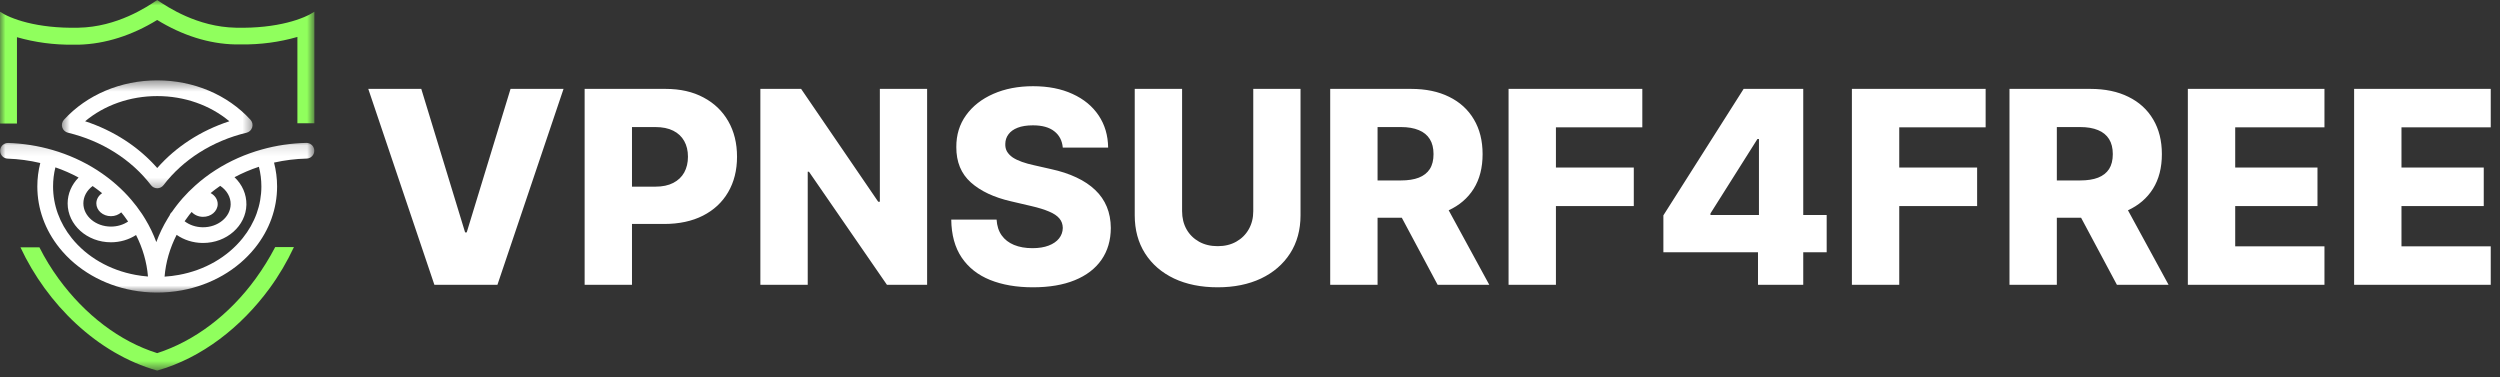 <svg width="232" height="35" viewBox="0 0 232 35" fill="none" xmlns="http://www.w3.org/2000/svg">
<rect x="0" y="0" width="232" height="35" fill="#333333" stroke="none"/>
<mask id="mask0_233_891" style="mask-type:luminance" maskUnits="userSpaceOnUse" x="5" y="7" width="19" height="11">
<path d="M5.624 7.452H23.559V17.659H5.624V7.452Z" fill="white"/>
</mask>
<g mask="url(#mask0_233_891)">
<path d="M6.302 12.315C9.452 13.072 12.189 14.802 14.012 17.184C14.15 17.365 14.364 17.471 14.592 17.471C14.82 17.47 15.034 17.365 15.172 17.184C16.993 14.802 19.729 13.073 22.878 12.317C23.129 12.256 23.329 12.068 23.404 11.821C23.48 11.575 23.42 11.307 23.246 11.117C21.122 8.792 17.968 7.458 14.592 7.458C11.215 7.458 8.06 8.791 5.935 11.114C5.761 11.304 5.7 11.573 5.775 11.819C5.851 12.065 6.052 12.253 6.302 12.315ZM14.592 8.916C17.117 8.916 19.492 9.756 21.284 11.253C18.645 12.113 16.323 13.617 14.591 15.592C12.858 13.618 10.536 12.113 7.898 11.252C9.69 9.756 12.066 8.916 14.592 8.916Z" fill="white"/>
</g>
<mask id="mask1_233_891" style="mask-type:luminance" maskUnits="userSpaceOnUse" x="0" y="13" width="30" height="15">
<path d="M0 13.112H29.176V27.155H0V13.112Z" fill="white"/>
</mask>
<g mask="url(#mask1_233_891)">
<path d="M28.421 13.26C27.021 13.293 25.639 13.497 24.315 13.867H24.314C22.771 14.296 21.322 14.94 20.011 15.78C19.338 16.209 18.698 16.696 18.109 17.227C17.698 17.594 17.307 17.986 16.947 18.395C16.852 18.503 16.759 18.613 16.668 18.724C16.639 18.758 16.612 18.794 16.583 18.828C16.521 18.905 16.46 18.981 16.399 19.059C16.366 19.102 16.333 19.146 16.301 19.189C16.248 19.259 16.194 19.33 16.143 19.401C16.108 19.449 16.076 19.496 16.042 19.544C16.016 19.581 15.989 19.619 15.963 19.656C15.917 19.695 15.875 19.741 15.839 19.792C15.799 19.85 15.77 19.914 15.747 19.979C15.691 20.067 15.637 20.155 15.582 20.245C15.58 20.25 15.576 20.255 15.573 20.26C15.573 20.262 15.572 20.263 15.571 20.265C15.57 20.265 15.57 20.266 15.57 20.266C15.569 20.267 15.569 20.267 15.569 20.267C15.139 20.969 14.784 21.706 14.506 22.465C14.237 21.731 13.893 21.016 13.475 20.324C13.417 20.224 13.355 20.126 13.291 20.028C13.262 19.98 13.23 19.932 13.198 19.884L13.17 19.841C13.159 19.823 13.146 19.806 13.133 19.789C12.986 19.57 12.833 19.356 12.676 19.149C12.519 18.943 12.357 18.742 12.193 18.552C11.779 18.063 11.311 17.589 10.804 17.142C10.261 16.661 9.656 16.205 9.006 15.785C9.005 15.784 9.005 15.784 9.005 15.784C9.004 15.784 9.003 15.783 9.003 15.783C7.734 14.971 6.34 14.342 4.859 13.914H4.858C3.532 13.53 2.156 13.312 0.767 13.266C0.363 13.254 0.025 13.568 0.013 13.97C-0.001 14.372 0.315 14.71 0.717 14.722C1.738 14.757 2.751 14.894 3.738 15.128C3.556 15.837 3.464 16.566 3.464 17.303C3.464 19.365 4.176 21.339 5.523 23.015C7.159 25.046 9.571 26.441 12.314 26.944C13.017 27.073 13.75 27.143 14.493 27.15C14.495 27.15 14.497 27.15 14.499 27.15C14.5 27.15 14.501 27.15 14.502 27.15C14.503 27.15 14.503 27.15 14.504 27.15H14.59C15.356 27.15 16.12 27.08 16.862 26.944C19.609 26.44 22.022 25.045 23.656 23.014C25.003 21.339 25.714 19.364 25.714 17.303C25.714 16.556 25.619 15.814 25.431 15.089C26.416 14.867 27.428 14.741 28.455 14.716C28.857 14.707 29.176 14.373 29.166 13.97C29.158 13.569 28.826 13.251 28.421 13.26ZM17.163 20.487C17.289 20.305 17.419 20.124 17.557 19.947C17.568 19.932 17.58 19.919 17.591 19.904C17.653 19.825 17.72 19.749 17.785 19.67C18.029 19.94 18.404 20.116 18.826 20.122C19.575 20.133 20.19 19.611 20.203 18.954C20.21 18.515 19.945 18.129 19.544 17.917C19.555 17.91 19.565 17.901 19.576 17.892C19.665 17.82 19.755 17.749 19.844 17.679C19.89 17.644 19.936 17.61 19.981 17.575C20.074 17.505 20.168 17.437 20.263 17.371C20.304 17.341 20.345 17.311 20.386 17.283C20.403 17.271 20.421 17.26 20.437 17.248C21.055 17.66 21.418 18.292 21.406 18.969C21.383 20.158 20.208 21.11 18.805 21.09C18.174 21.081 17.588 20.882 17.132 20.532C17.143 20.517 17.152 20.503 17.163 20.487ZM8.594 17.265C8.604 17.272 8.614 17.278 8.624 17.285C8.656 17.308 8.687 17.33 8.72 17.353C8.816 17.422 8.912 17.491 9.006 17.561C9.047 17.592 9.088 17.622 9.128 17.653C9.216 17.72 9.302 17.788 9.387 17.856C9.416 17.88 9.446 17.904 9.476 17.928C9.151 18.145 8.94 18.487 8.94 18.873C8.94 19.529 9.547 20.062 10.296 20.062C10.671 20.062 11.006 19.924 11.252 19.707C11.339 19.815 11.428 19.919 11.513 20.032C11.56 20.093 11.604 20.158 11.649 20.221C11.73 20.331 11.811 20.442 11.888 20.557C11.441 20.86 10.885 21.027 10.296 21.027C8.884 21.027 7.737 20.061 7.737 18.873C7.737 18.249 8.052 17.671 8.594 17.265ZM12.58 25.51C10.18 25.07 8.077 23.86 6.661 22.102C5.525 20.689 4.925 19.029 4.925 17.304C4.925 16.703 4.997 16.11 5.141 15.531C5.89 15.788 6.607 16.106 7.293 16.474C6.65 17.127 6.277 17.979 6.277 18.873C6.277 20.864 8.079 22.484 10.294 22.484C11.144 22.484 11.954 22.242 12.626 21.81C13.246 23.033 13.62 24.321 13.733 25.66C13.342 25.63 12.956 25.581 12.58 25.51ZM22.519 22.102C21.104 23.86 19.003 25.07 16.6 25.51C16.164 25.591 15.719 25.645 15.272 25.672C15.384 24.326 15.761 23.029 16.391 21.794C17.069 22.267 17.9 22.534 18.784 22.547C18.805 22.547 18.827 22.547 18.849 22.547C21.029 22.547 22.826 20.966 22.866 18.997C22.866 18.997 22.866 18.996 22.866 18.995C22.883 18.025 22.476 17.118 21.762 16.445C22.482 16.062 23.238 15.738 24.026 15.477C24.179 16.075 24.256 16.687 24.256 17.304C24.256 19.029 23.655 20.689 22.519 22.102Z" fill="white"/>
</g>
<mask id="mask2_233_891" style="mask-type:luminance" maskUnits="userSpaceOnUse" x="0" y="0" width="30" height="17">
<path d="M0 0H29.176V16.104H0V0Z" fill="white"/>
</mask>
<g mask="url(#mask2_233_891)">
<path d="M21.88 2.571C18.315 2.502 15.536 0.649 14.587 0.001C13.637 0.649 10.859 2.502 7.293 2.571C3.38 2.664 0.926 1.715 -0.001 1.089V11.463H1.574V3.452C3.264 3.938 5.024 4.169 6.784 4.146H7.339C9.771 4.076 12.248 3.289 14.587 1.854C16.926 3.289 19.402 4.076 21.834 4.122H22.389C24.15 4.146 25.909 3.914 27.599 3.428V11.44H29.174V1.089C28.248 1.715 25.794 2.664 21.88 2.571ZM23.732 24.801C21.278 28.181 18.037 30.613 14.587 31.724C11.114 30.635 7.895 28.181 5.441 24.823C4.769 23.897 4.167 22.925 3.658 21.906H1.898C4.353 27.162 9.006 31.77 14.587 33.345C18.754 32.164 22.389 29.292 25.006 25.726C25.886 24.523 26.65 23.226 27.276 21.883H25.539C25.006 22.901 24.404 23.874 23.732 24.801Z" fill="#90FF5D"/>
</g>
<mask id="mask3_233_891" style="mask-type:luminance" maskUnits="userSpaceOnUse" x="0" y="21" width="30" height="14">
<path d="M0 21.904H29.176V34.39H0V21.904Z" fill="white"/>
</mask>
<g mask="url(#mask3_233_891)">
<path d="M21.88 3.617C18.315 3.547 15.536 1.695 14.587 1.047C13.637 1.695 10.859 3.547 7.293 3.617C3.38 3.71 0.926 2.76 -0.001 2.135V12.509H1.574V4.497C3.264 4.983 5.024 5.215 6.784 5.191H7.339C9.771 5.122 12.248 4.335 14.587 2.899C16.926 4.335 19.402 5.122 21.834 5.169H22.389C24.15 5.191 25.909 4.96 27.599 4.474V12.485H29.174V2.135C28.248 2.76 25.794 3.71 21.88 3.617ZM23.732 25.846C21.278 29.226 18.037 31.658 14.587 32.77C11.114 31.681 7.895 29.226 5.441 25.869C4.769 24.943 4.167 23.971 3.658 22.952H1.898C4.353 28.208 9.006 32.816 14.587 34.39C18.754 33.21 22.389 30.338 25.006 26.772C25.886 25.569 26.65 24.272 27.276 22.929H25.539C25.006 23.947 24.404 24.92 23.732 25.846Z" fill="#90FF5D"/>
</g>
<path d="M39.095 8.249L43.161 21.565H43.312L47.378 8.249H52.296L46.161 26.43H40.311L34.176 8.249H39.095ZM54.254 26.43V8.249H61.764C63.125 8.249 64.3 8.515 65.289 9.048C66.283 9.574 67.049 10.311 67.588 11.258C68.127 12.199 68.396 13.294 68.396 14.543C68.396 15.798 68.121 16.896 67.57 17.837C67.026 18.772 66.247 19.497 65.235 20.012C64.223 20.527 63.022 20.784 61.631 20.784H56.997V17.322H60.814C61.477 17.322 62.031 17.206 62.474 16.976C62.924 16.745 63.264 16.422 63.495 16.008C63.726 15.588 63.842 15.099 63.842 14.543C63.842 13.981 63.726 13.495 63.495 13.087C63.264 12.673 62.924 12.353 62.474 12.128C62.025 11.903 61.471 11.791 60.814 11.791H58.648V26.43H54.254ZM86.036 8.249V26.43H82.308L75.072 15.937H74.957V26.43H70.562V8.249H74.344L81.5 18.724H81.65V8.249H86.036ZM98.627 13.7C98.568 13.049 98.305 12.543 97.837 12.181C97.375 11.815 96.715 11.631 95.857 11.631C95.289 11.631 94.816 11.705 94.437 11.853C94.058 12.001 93.774 12.205 93.585 12.466C93.395 12.72 93.297 13.013 93.292 13.345C93.28 13.617 93.333 13.856 93.451 14.064C93.576 14.271 93.753 14.454 93.984 14.614C94.221 14.768 94.505 14.904 94.836 15.022C95.168 15.141 95.541 15.244 95.955 15.333L97.517 15.688C98.417 15.883 99.21 16.144 99.897 16.47C100.589 16.795 101.169 17.183 101.637 17.633C102.11 18.082 102.468 18.6 102.711 19.186C102.954 19.772 103.078 20.429 103.084 21.157C103.078 22.305 102.788 23.291 102.214 24.113C101.64 24.936 100.814 25.566 99.737 26.004C98.666 26.442 97.372 26.661 95.857 26.661C94.336 26.661 93.01 26.433 91.88 25.978C90.749 25.522 89.871 24.829 89.243 23.9C88.616 22.971 88.293 21.796 88.276 20.376H92.484C92.519 20.962 92.676 21.45 92.954 21.841C93.232 22.231 93.614 22.527 94.099 22.728C94.591 22.93 95.159 23.03 95.804 23.03C96.396 23.03 96.899 22.95 97.313 22.791C97.733 22.631 98.056 22.409 98.281 22.125C98.506 21.841 98.621 21.515 98.627 21.148C98.621 20.805 98.515 20.512 98.308 20.269C98.1 20.021 97.781 19.808 97.349 19.63C96.923 19.447 96.378 19.278 95.715 19.124L93.815 18.68C92.241 18.319 91.001 17.736 90.096 16.931C89.19 16.12 88.74 15.025 88.746 13.646C88.74 12.522 89.042 11.536 89.652 10.69C90.261 9.844 91.105 9.184 92.182 8.71C93.259 8.237 94.487 8 95.866 8C97.275 8 98.497 8.24 99.533 8.719C100.574 9.193 101.382 9.858 101.956 10.717C102.53 11.575 102.823 12.569 102.835 13.7H98.627ZM116.303 8.249H120.689V19.976C120.689 21.332 120.366 22.512 119.721 23.518C119.076 24.519 118.176 25.294 117.022 25.845C115.868 26.389 114.527 26.661 113 26.661C111.456 26.661 110.106 26.389 108.952 25.845C107.798 25.294 106.901 24.519 106.262 23.518C105.623 22.512 105.303 21.332 105.303 19.976V8.249H109.698V19.595C109.698 20.222 109.834 20.781 110.106 21.272C110.384 21.764 110.772 22.148 111.269 22.427C111.766 22.705 112.343 22.844 113 22.844C113.657 22.844 114.231 22.705 114.723 22.427C115.22 22.148 115.608 21.764 115.886 21.272C116.164 20.781 116.303 20.222 116.303 19.595V8.249ZM123.443 26.43V8.249H130.954C132.315 8.249 133.49 8.494 134.478 8.985C135.472 9.471 136.239 10.169 136.777 11.081C137.316 11.986 137.585 13.06 137.585 14.303C137.585 15.564 137.31 16.635 136.759 17.517C136.209 18.393 135.428 19.062 134.416 19.523C133.404 19.979 132.205 20.207 130.82 20.207H126.071V16.745H130.004C130.667 16.745 131.22 16.659 131.664 16.487C132.114 16.31 132.454 16.043 132.685 15.688C132.916 15.327 133.031 14.866 133.031 14.303C133.031 13.741 132.916 13.276 132.685 12.909C132.454 12.537 132.114 12.258 131.664 12.075C131.214 11.886 130.661 11.791 130.004 11.791H127.838V26.43H123.443ZM133.679 18.121L138.206 26.43H133.413L128.974 18.121H133.679ZM139.995 26.43V8.249H152.407V11.818H144.39V15.546H151.616V19.124H144.39V26.43H139.995ZM154.362 23.412V19.985L161.81 8.249H164.856V12.901H163.089L158.73 19.808V19.95H169.516V23.412H154.362ZM163.142 26.43V22.364L163.231 20.864V8.249H167.341V26.43H163.142ZM171.856 26.43V8.249H184.267V11.818H176.25V15.546H183.477V19.124H176.25V26.43H171.856ZM186.48 26.43V8.249H193.99C195.352 8.249 196.526 8.494 197.515 8.985C198.509 9.471 199.276 10.169 199.814 11.081C200.353 11.986 200.622 13.06 200.622 14.303C200.622 15.564 200.347 16.635 199.796 17.517C199.246 18.393 198.465 19.062 197.453 19.523C196.441 19.979 195.242 20.207 193.857 20.207H189.108V16.745H193.04C193.703 16.745 194.257 16.659 194.701 16.487C195.15 16.31 195.491 16.043 195.722 15.688C195.952 15.327 196.068 14.866 196.068 14.303C196.068 13.741 195.952 13.276 195.722 12.909C195.491 12.537 195.15 12.258 194.701 12.075C194.251 11.886 193.697 11.791 193.04 11.791H190.874V26.43H186.48ZM196.716 18.121L201.244 26.43H196.45L192.011 18.121H196.716ZM203.032 26.43V8.249H215.71V11.818H207.427V15.546H215.062V19.124H207.427V22.861H215.71V26.43H203.032ZM218.462 26.43V8.249H231.14V11.818H222.857V15.546H230.492V19.124H222.857V22.861H231.14V26.43H218.462Z" fill="white"/>
</svg>
